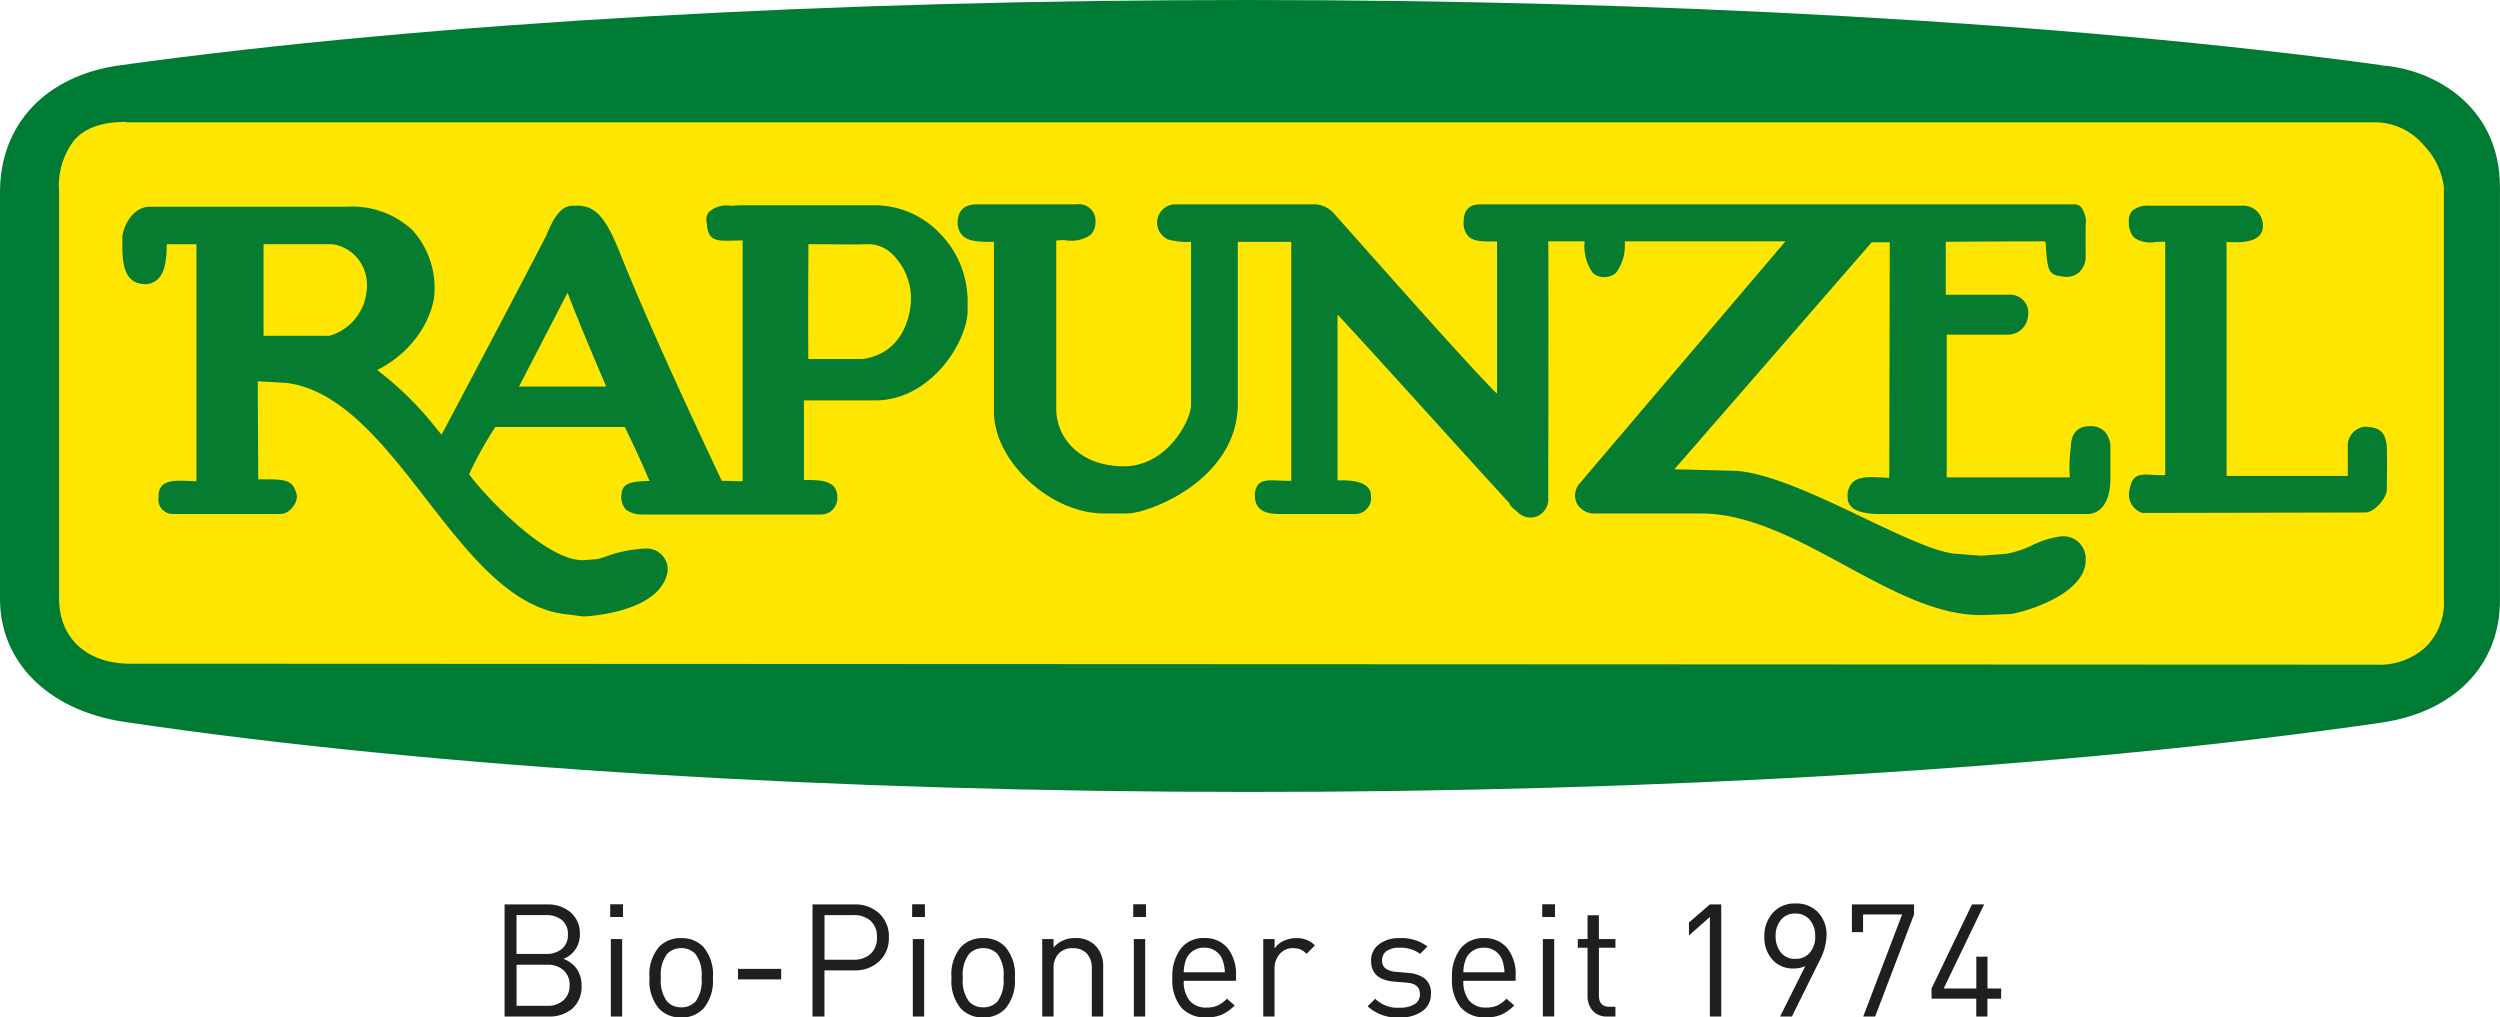<svg xmlns="http://www.w3.org/2000/svg" width="237.454" height="96.64" viewBox="0 0 237.454 96.64">
  <g id="Gruppe_26718" data-name="Gruppe 26718" transform="translate(-1950 442.561)">
    <g id="Gruppe_26717" data-name="Gruppe 26717" transform="translate(1950 -442.561)">
      <g id="Page-1" transform="translate(0 0)">
        <g id="rapunzel-logo">
          <path id="Fill-1" d="M11.406,6.2h0C4.369,7.163,0,11.8,0,18.227V56.885C0,62.9,4.6,67.445,11.682,68.547c59.421,8.861,153.658,8.907,214.5.092,6.945-1.01,11.268-5.464,11.268-11.616V17.814c0-8.172-6.9-11.432-11.544-11.616h.368C165.524-2.066,71.1-2.066,11.406,6.2" transform="translate(0 0)" fill="#007b33" fill-rule="evenodd"/>
          <path id="Fill-4" d="M20.6,29.2c-2.53,0-4,.643-4.967,1.7a7.049,7.049,0,0,0-1.472,4.913V74.465c0,3.811,2.667,6.2,6.761,6.2l213.4.092a6.464,6.464,0,0,0,4.6-1.653,5.9,5.9,0,0,0,1.748-4.545V35.394a6.966,6.966,0,0,0-1.886-3.948,6.141,6.141,0,0,0-4.369-2.2H20.6Z" transform="translate(-8.548 -17.626)" fill="#ffe600" fill-rule="evenodd"/>
          <path id="Fill-6" d="M534.739,72.218c-.113-1.629-.92-1.828-1.992-1.92a1.8,1.8,0,0,0-1.716,1.943v2.74H519.516V52.756l.037,0c.866.043,2.317.114,3.02-.553a1.252,1.252,0,0,0,.392-.944,1.872,1.872,0,0,0-2.084-1.943h-8.646a2.22,2.22,0,0,0-1.683.485,1.331,1.331,0,0,0-.309,1.052,2.011,2.011,0,0,0,.5,1.5,2.788,2.788,0,0,0,2.066.4c.271-.01.571-.021.88-.018V74.9c-.5.015-.928-.009-1.281-.028-1.127-.061-1.873-.1-2.118,1.488a1.814,1.814,0,0,0,1.2,2.121l.049.015,21.16-.046c.86,0,2.039-1.387,2.039-2.172,0-.567.006-.972.011-1.354.01-.71.018-1.323-.012-2.71" transform="translate(-308.033 -29.773)" fill="#067c30" fill-rule="evenodd"/>
          <path id="Fill-8" d="M336.957,70.04c-.769.027-1.685.395-1.7,1.983a13.363,13.363,0,0,0-.1,2.883H323.462V61.346h5.688a1.936,1.936,0,0,0,2.039-1.759,1.722,1.722,0,0,0-1.762-2.035H323.37V52.528c1.154-.01,5.138-.042,9.361-.043a.5.5,0,0,0,.128.068c0,.009,0,.019,0,.029.161,2.65.259,3.042,1.4,3.209.078.011.163.024.257.04a1.84,1.84,0,0,0,1.49-.377,1.993,1.993,0,0,0,.65-1.607V51a2.407,2.407,0,0,0-.428-1.773,1.015,1.015,0,0,0-.782-.262H279.388c-.632,0-1.808,0-1.808,1.667A1.83,1.83,0,0,0,278.025,52c.516.511,1.361.5,2.526.493l.2,0V66.956c-1.983-1.907-9.484-10.357-13.278-14.631-.919-1.035-1.692-1.906-2.229-2.507a2.526,2.526,0,0,0-2-.85H250.219a1.74,1.74,0,0,0-.673,3.35,6.725,6.725,0,0,0,2.14.214v15.5c0,1.447-2.262,5.816-6.378,5.816-4.217,0-6.424-2.741-6.424-5.449V52.414a3.682,3.682,0,0,1,.89-.032,3.264,3.264,0,0,0,2.375-.512,1.647,1.647,0,0,0,.46-1.237,1.563,1.563,0,0,0-1.763-1.667h-9.474c-1.188,0-1.811.556-1.854,1.667a1.739,1.739,0,0,0,.465,1.3c.613.608,1.688.6,2.927.6h.057V68.677c0,4.693,5.374,9.656,10.455,9.656h2.162c2.163,0,10.547-3.237,10.547-10.437V52.531h5.075v22.7c-.413,0-.78-.015-1.112-.027-.949-.036-1.574-.06-1.974.324a1.491,1.491,0,0,0-.363,1.138c0,1.518,1.262,1.714,2.36,1.714h6.991a1.527,1.527,0,0,0,1.671-1.714,1.173,1.173,0,0,0-.351-.862c-.611-.608-1.865-.632-2.823-.623V59.432c2.323,2.506,5.942,6.5,9.451,10.37,2.556,2.822,4.972,5.486,6.624,7.285a2.147,2.147,0,0,1,.236.259c.046.193.13.3.8.864a1.7,1.7,0,0,0,1.886.372,1.793,1.793,0,0,0,1.011-1.364c.036-18.979.016-23.608.005-24.733h3.458a4.39,4.39,0,0,0,.73,2.948,1.528,1.528,0,0,0,1.126.45,1.587,1.587,0,0,0,1.165-.464,4.384,4.384,0,0,0,.781-2.934h15.264L288.487,75.61a1.743,1.743,0,0,0-.134,1.8,1.876,1.876,0,0,0,1.7.922H300.13c4.578,0,9.2,2.506,13.667,4.929s8.7,4.72,12.915,4.72c.143,0,.286,0,.429-.008l2.286-.092c.806,0,7.235-1.706,7.235-5.111a2.126,2.126,0,0,0-2.36-2.264,8.732,8.732,0,0,0-2.706.84,10.042,10.042,0,0,1-2.47.815l-2.366.181-2.416-.182c-1.848-.119-5.195-1.715-8.738-3.4-4.415-2.106-9.42-4.493-12.624-4.493-.33,0-.829-.014-1.525-.035-.943-.027-2.191-.065-3.863-.092l18.741-21.561h1.717l-.044,22.366c-.216-.009-.428-.019-.632-.03-1.208-.061-2.254-.115-2.854.468a1.823,1.823,0,0,0-.471,1.423,1.219,1.219,0,0,0,.372.9c.726.715,2.372.695,3.458.68l.371,0h18.534c1.638,0,2.222-1.692,2.222-3.275V72.213a2.246,2.246,0,0,0-.571-1.7,1.944,1.944,0,0,0-1.479-.472" transform="translate(-138.561 -29.56)" fill="#067c30" fill-rule="evenodd"/>
          <path id="Fill-10" d="M52.5,57.484A4.9,4.9,0,0,1,48.973,61.6h-6.24V52.9l6.527,0a3.782,3.782,0,0,1,2.465,1.423,4.06,4.06,0,0,1,.778,3.159m22.774,8.934H67c.741-1.442,2.827-5.47,4.027-7.788l.581-1.122c.367.981,1.27,3.309,3.669,8.909m19.2-12.107c.006-.676.009-1.095,0-1.408,1.851,0,2.679.01,3.223.016.7.007.936.01,2.306-.017a3.257,3.257,0,0,1,2.517,1.014A5.913,5.913,0,0,1,104.2,58.6c-.1,1.09-.725,4.684-4.586,5.2H94.472c-.025-5.4,0-8.05.008-9.49m6.555-5.11H88.112c-.174,0-.374.012-.566.025-.163.01-.32.021-.44.021a2.545,2.545,0,0,0-2.074.593,1.178,1.178,0,0,0-.2,1.047c.094,1.736.922,1.714,2.573,1.669.249-.007.525-.014.83-.017V75.406c-.206.013-.578,0-.915-.01-.31-.01-.668-.021-1.064-.025-5.826-12.324-8.494-18.688-9.569-21.391-.046-.115-.074-.185-.083-.206-1.423-3.574-2.437-4.632-4.332-4.527l-.029,0c-.019,0-.041,0-.066,0-.713-.032-1.587.282-2.578,2.8-2.951,5.729-8.789,16.738-9.956,18.938-.158-.174-.347-.408-.574-.687a31.055,31.055,0,0,0-5.546-5.45c4.2-2.12,5.491-5.937,5.445-7.539a8.135,8.135,0,0,0-2.1-5.756,8.392,8.392,0,0,0-6.238-2.214H31.957c-1.843,0-2.636,2.207-2.636,2.907v.346c-.009,1.634-.022,3.871,1.862,4.074a1.8,1.8,0,0,0,1.463-.4c.808-.717.883-2.225.89-3.365h2.822V75.413c-.216-.005-.432-.014-.643-.023-1.128-.048-2.1-.09-2.622.44a1.236,1.236,0,0,0-.323.98l0,.069a1.368,1.368,0,0,0,1.306,1.645h10.21a1.511,1.511,0,0,0,1.176-.608,1.705,1.705,0,0,0,.439-1.136c-.363-1.553-1.025-1.555-3.5-1.546h-.175l-.043-9.316,2.79.161c5.2.7,9.278,5.958,13.219,11.044,3.9,5.038,7.942,10.248,13.091,10.9l1.822.233h.028c.29-.011,7.122-.33,7.951-4.124a1.932,1.932,0,0,0-.413-1.594A1.988,1.988,0,0,0,79.1,81.8a12.725,12.725,0,0,0-3.915.781,5.781,5.781,0,0,1-.8.231l-1.144.092c-3.873.248-10.379-7.176-10.981-8.171a34.964,34.964,0,0,1,2.489-4.472h12.3c1.353,2.8,2.048,4.413,2.341,5.125-1.458.036-2.593.1-2.65,1.217a1.782,1.782,0,0,0,.414,1.507,2.539,2.539,0,0,0,1.532.461H95.7a1.549,1.549,0,0,0,1.532-1.622c0-1.624-1.555-1.642-2.928-1.658l-.246,0V67.733h6.792c5.261,0,8.706-5.554,8.753-8.463v-.68a9.186,9.186,0,0,0-2.624-6.709,8.59,8.59,0,0,0-5.945-2.68" transform="translate(-17.699 -29.703)" fill="#067c30" fill-rule="evenodd"/>
        </g>
      </g>
    </g>
    <path id="Pfad_99962" data-name="Pfad 99962" d="M-82.4-5.852a2.765,2.765,0,0,1-.86,2.183,3.355,3.355,0,0,1-2.31.763h-4.142V-13.552H-85.7a3.316,3.316,0,0,1,2.273.763,2.626,2.626,0,0,1,.867,2.078A2.46,2.46,0,0,1-83-9.261a2.354,2.354,0,0,1-1.129.882,2.586,2.586,0,0,1,1.264.942A2.651,2.651,0,0,1-82.4-5.852Zm-1.712,1.4a1.848,1.848,0,0,0,.576-1.428A1.824,1.824,0,0,0-84.109-7.3a2.235,2.235,0,0,0-1.563-.523h-2.9v3.9h2.9A2.215,2.215,0,0,0-84.109-4.453Zm-.172-4.86A1.673,1.673,0,0,0-83.7-10.7a1.661,1.661,0,0,0-.576-1.376,2.347,2.347,0,0,0-1.518-.464h-2.781v3.693h2.781A2.328,2.328,0,0,0-84.281-9.313Zm5.742,6.407h-1.077v-7.357h1.077Zm.075-9.45h-1.211v-1.211h1.211Zm8.538,5.772a4.06,4.06,0,0,1-.9,2.931,2.8,2.8,0,0,1-2.108.837,2.8,2.8,0,0,1-2.108-.837,4.06,4.06,0,0,1-.9-2.931,4.028,4.028,0,0,1,.9-2.931,2.8,2.8,0,0,1,2.108-.837,2.8,2.8,0,0,1,2.108.837A4.028,4.028,0,0,1-69.926-6.584Zm-1.077,0a3.263,3.263,0,0,0-.583-2.273A1.826,1.826,0,0,0-72.931-9.4a1.808,1.808,0,0,0-1.331.538,3.238,3.238,0,0,0-.6,2.273,3.238,3.238,0,0,0,.6,2.273,1.808,1.808,0,0,0,1.331.538,1.826,1.826,0,0,0,1.346-.538A3.3,3.3,0,0,0-71-6.584Zm7.566.15h-4.1v-1h4.1Zm10.228-3.992a2.974,2.974,0,0,1-.92,2.28,3.331,3.331,0,0,1-2.37.86h-2.826v4.381h-1.136V-13.552H-56.5a3.325,3.325,0,0,1,2.378.86A2.968,2.968,0,0,1-53.208-10.427ZM-54.95-8.85a2.014,2.014,0,0,0,.606-1.578A1.991,1.991,0,0,0-54.95-12a2.375,2.375,0,0,0-1.637-.538h-2.736V-8.3h2.736A2.354,2.354,0,0,0-54.95-8.85Zm5.091,5.944h-1.077v-7.357h1.077Zm.075-9.45H-51v-1.211h1.211Zm8.538,5.772a4.06,4.06,0,0,1-.9,2.931,2.8,2.8,0,0,1-2.108.837,2.8,2.8,0,0,1-2.108-.837,4.06,4.06,0,0,1-.9-2.931,4.028,4.028,0,0,1,.9-2.931,2.8,2.8,0,0,1,2.108-.837,2.8,2.8,0,0,1,2.108.837A4.028,4.028,0,0,1-41.246-6.584Zm-1.077,0a3.263,3.263,0,0,0-.583-2.273A1.826,1.826,0,0,0-44.252-9.4a1.808,1.808,0,0,0-1.331.538,3.238,3.238,0,0,0-.6,2.273,3.238,3.238,0,0,0,.6,2.273,1.808,1.808,0,0,0,1.331.538,1.826,1.826,0,0,0,1.346-.538A3.3,3.3,0,0,0-42.323-6.584Zm9.465,3.678h-1.077V-7.437a2.031,2.031,0,0,0-.478-1.458,1.753,1.753,0,0,0-1.331-.5,1.764,1.764,0,0,0-1.338.508,2.017,2.017,0,0,0-.486,1.45v4.531h-1.077v-7.357h1.077v.807a2.6,2.6,0,0,1,2.064-.9,2.546,2.546,0,0,1,1.884.688,2.737,2.737,0,0,1,.763,2.049Zm3.992,0h-1.077v-7.357h1.077Zm.075-9.45H-30v-1.211h1.211ZM-20.237-6.3H-25.2a2.851,2.851,0,0,0,.553,1.884,1.991,1.991,0,0,0,1.615.658,2.537,2.537,0,0,0,1.054-.194A3.082,3.082,0,0,0-21.1-4.6l.733.643a4.115,4.115,0,0,1-1.2.867,3.647,3.647,0,0,1-1.5.269,3.032,3.032,0,0,1-2.37-.935,4.114,4.114,0,0,1-.845-2.834,4.286,4.286,0,0,1,.807-2.774,2.7,2.7,0,0,1,2.213-.994,2.746,2.746,0,0,1,2.221.95,3.95,3.95,0,0,1,.8,2.624ZM-21.3-7.108a3.641,3.641,0,0,0-.239-1.226,1.777,1.777,0,0,0-1.72-1.107,1.777,1.777,0,0,0-1.72,1.107A3.572,3.572,0,0,0-25.2-7.108Zm8.553-2.557-.793.807a1.923,1.923,0,0,0-.576-.419,1.758,1.758,0,0,0-.7-.12,1.61,1.61,0,0,0-1.278.561,2.08,2.08,0,0,0-.486,1.413v4.516H-17.65v-7.357h1.077v.9a2,2,0,0,1,.86-.725,2.811,2.811,0,0,1,1.2-.262A2.389,2.389,0,0,1-12.746-9.665Zm11.02,4.606A1.929,1.929,0,0,1-2.54-3.414a3.6,3.6,0,0,1-2.176.6,4.117,4.117,0,0,1-3.02-1.062l.718-.718a3,3,0,0,0,2.288.852,2.678,2.678,0,0,0,1.443-.329,1.079,1.079,0,0,0,.516-.972q0-.972-1.226-1.077l-1.211-.1q-2.2-.179-2.2-1.974a1.888,1.888,0,0,1,.748-1.57A3.1,3.1,0,0,1-4.7-10.352a4.105,4.105,0,0,1,2.647.793l-.7.7A3.134,3.134,0,0,0-4.716-9.44a2.029,2.029,0,0,0-1.219.314,1.047,1.047,0,0,0-.426.9.905.905,0,0,0,.314.748,1.935,1.935,0,0,0,1,.329l1.151.1a3.02,3.02,0,0,1,1.607.553A1.73,1.73,0,0,1-1.725-5.059ZM6.319-6.3H1.355a2.851,2.851,0,0,0,.553,1.884,1.991,1.991,0,0,0,1.615.658,2.537,2.537,0,0,0,1.054-.194A3.082,3.082,0,0,0,5.452-4.6l.733.643a4.115,4.115,0,0,1-1.2.867,3.647,3.647,0,0,1-1.5.269,3.032,3.032,0,0,1-2.37-.935A4.114,4.114,0,0,1,.278-6.584a4.286,4.286,0,0,1,.807-2.774A2.7,2.7,0,0,1,3.3-10.352a2.746,2.746,0,0,1,2.221.95,3.95,3.95,0,0,1,.8,2.624ZM5.258-7.108a3.641,3.641,0,0,0-.239-1.226A1.777,1.777,0,0,0,3.3-9.44a1.777,1.777,0,0,0-1.72,1.107,3.572,3.572,0,0,0-.224,1.226Zm4.725,4.2H8.906v-7.357H9.983Zm.075-9.45H8.846v-1.211h1.211ZM15.8-2.906h-.763a1.762,1.762,0,0,1-1.4-.553,2.074,2.074,0,0,1-.486-1.421V-9.44h-.927v-.822h.927v-2.258h1.077v2.258H15.8v.822h-1.57v4.531q0,1.077,1,1.077H15.8Zm10.048,0H24.771v-9.45l-1.989,1.749v-1.226l1.989-1.72h1.077Zm10-7.671a5.472,5.472,0,0,1-.673,2.392L32.562-2.906H31.44l2.392-4.785a2.72,2.72,0,0,1-1.136.224,2.553,2.553,0,0,1-1.989-.845,3.123,3.123,0,0,1-.763-2.176,3.242,3.242,0,0,1,.807-2.265,2.749,2.749,0,0,1,2.138-.89,2.853,2.853,0,0,1,2.153.837A3.074,3.074,0,0,1,35.851-10.577Zm-1.077.045a2.29,2.29,0,0,0-.516-1.563,1.727,1.727,0,0,0-1.368-.591,1.7,1.7,0,0,0-1.361.591,2.312,2.312,0,0,0-.508,1.563,2.378,2.378,0,0,0,.493,1.54,1.667,1.667,0,0,0,1.376.613,1.737,1.737,0,0,0,1.368-.583A2.284,2.284,0,0,0,34.775-10.532Zm9.39-2.064-3.693,9.69H39.335l3.693-9.69H39.32v1.675H38.259v-2.632h5.906Zm8.269,8h-1.3v1.69H50.072V-4.6H45.825v-.972l3.843-7.985h1.151L46.976-5.567h3.1v-3.02h1.062v3.02h1.3Z" transform="translate(2087.637 -343.105)" fill="#1f1f1f"/>
  </g>
</svg>